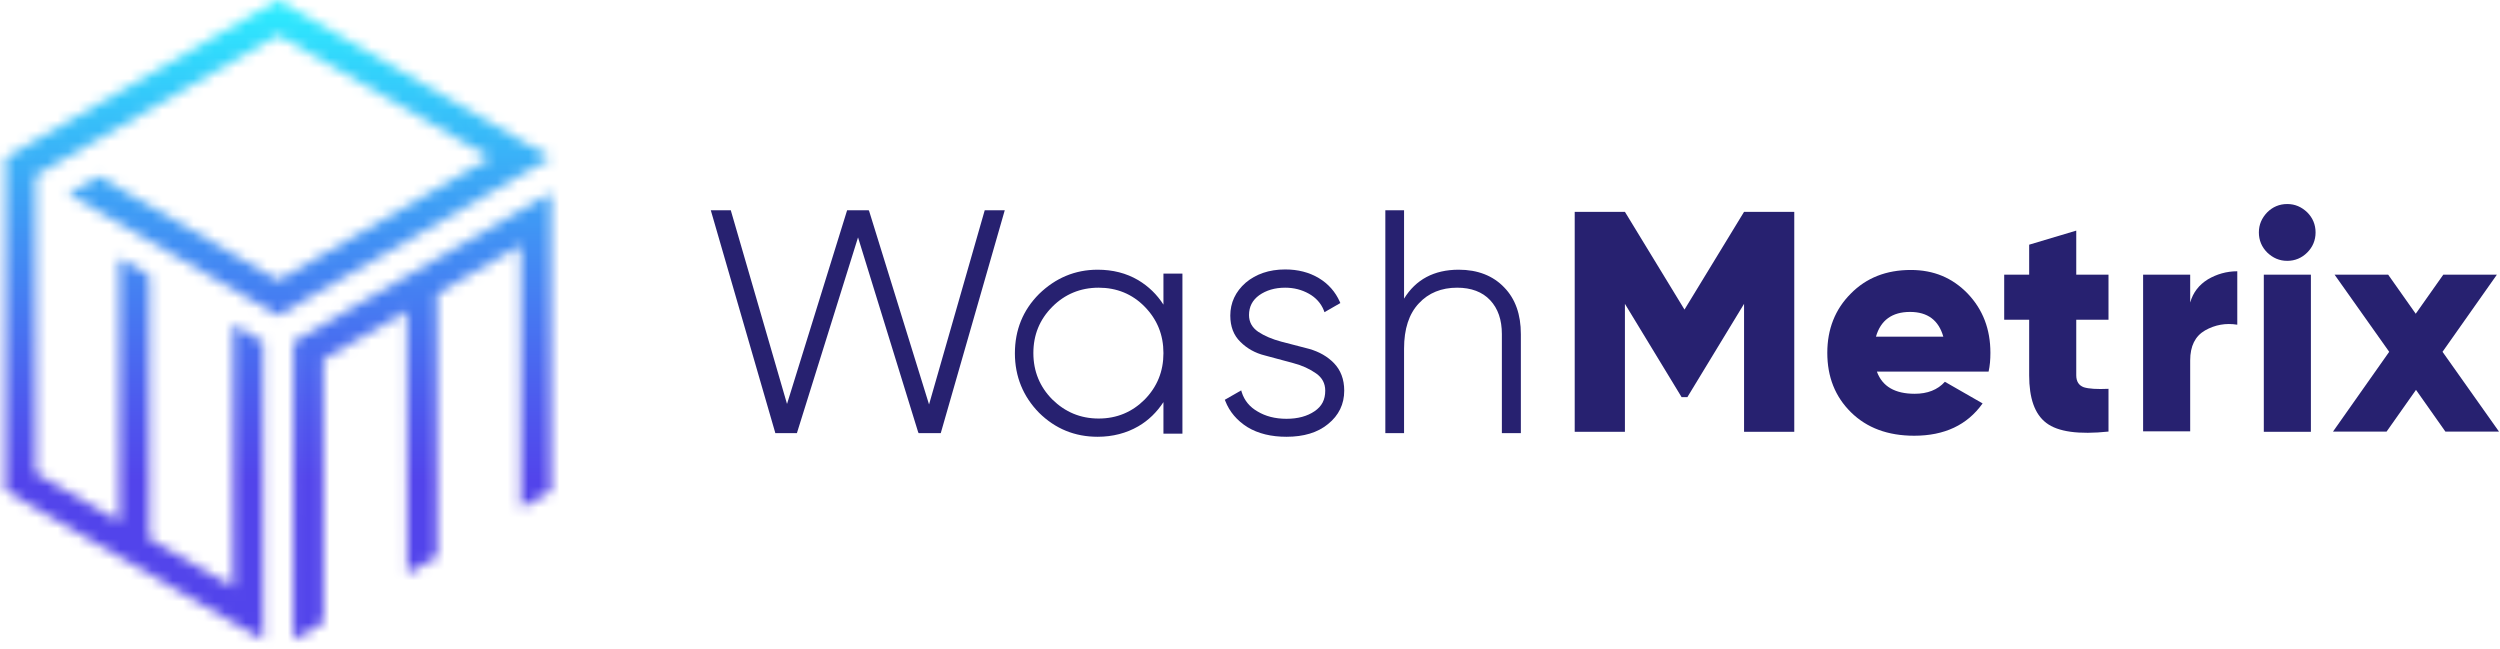 <?xml version="1.0" encoding="UTF-8"?>
<svg xmlns="http://www.w3.org/2000/svg" width="239" height="62" viewBox="0 0 239 62" fill="none">
  <mask id="mask0_230_123" style="mask-type:alpha" maskUnits="userSpaceOnUse" x="0" y="0" width="53" height="62">
    <path fill-rule="evenodd" clip-rule="evenodd" d="M26.61 26.801L46.876 15.078L26.587 3.365L3.434 16.758L3.409 16.744L3.413 45.227L11.42 49.859L11.409 24.661L14.294 26.33L14.28 51.514L22.288 56.146L22.287 31.028L25.147 32.683L25.15 61.166L22.29 59.511L3.415 48.592L0.53 46.923L0.546 15.063L23.698 1.669L26.584 -2.31241e-06L29.494 1.683L49.762 13.408L52.647 15.077L49.761 16.746L29.473 28.483L26.587 30.152L23.702 28.483L6.518 18.542L9.425 16.86L26.61 26.801Z" fill="white"></path>
    <path fill-rule="evenodd" clip-rule="evenodd" d="M52.671 18.429L52.674 46.912L49.788 48.582L49.784 23.437L41.793 28.059L41.798 53.204L38.933 54.861L38.907 29.729L30.917 34.351L30.922 59.496L28.036 61.165L28.054 32.67L30.918 31.013L38.909 26.391L38.93 26.378L41.794 24.721L49.785 20.099L52.671 18.429Z" fill="white"></path>
  </mask>
  <g mask="url(#mask0_230_123)">
    <path d="M53.429 -0.654H-0.089V61.915H53.429V-0.654Z" fill="url(#paint0_linear_230_123)"></path>
  </g>
  <path d="M94.139 20.103H96.054L89.937 41.407H87.823L87.773 41.308L82.028 22.694L76.184 41.407H74.12L74.095 41.308L67.952 20.103H69.867L69.892 20.202L75.239 38.617L80.984 20.103H83.048L83.098 20.202L88.817 38.666L94.139 20.103Z" fill="#272170"></path>
  <path d="M111.225 26.108V29.123C110.603 28.151 109.807 27.379 108.812 26.781C107.668 26.108 106.375 25.784 104.933 25.784C102.769 25.784 100.904 26.581 99.337 28.101C97.795 29.646 97.024 31.54 97.024 33.783C97.024 36 97.82 37.919 99.337 39.464C100.879 40.984 102.744 41.756 104.933 41.756C106.375 41.756 107.693 41.407 108.812 40.76C109.807 40.187 110.603 39.389 111.225 38.442V41.457H113.04V26.158H111.225V26.108ZM111.225 33.758C111.225 35.502 110.628 36.972 109.434 38.193C108.24 39.389 106.773 40.012 105.032 40.012C103.291 40.012 101.824 39.389 100.606 38.193C99.412 36.997 98.79 35.502 98.79 33.758C98.79 32.014 99.387 30.543 100.606 29.322C101.799 28.126 103.291 27.503 105.032 27.503C106.748 27.503 108.24 28.101 109.434 29.322C110.628 30.543 111.225 32.014 111.225 33.758Z" fill="#272170"></path>
  <path d="M145.394 31.939V41.407H143.579V31.939C143.579 30.568 143.206 29.497 142.46 28.699C141.714 27.902 140.644 27.503 139.301 27.503C137.809 27.503 136.566 28.002 135.646 28.998C134.701 29.995 134.228 31.44 134.228 33.334V41.407H132.438V20.103H134.228V28.55C135.347 26.731 137.088 25.784 139.451 25.784C141.266 25.784 142.733 26.357 143.803 27.478C144.872 28.575 145.394 30.07 145.394 31.939Z" fill="#272170"></path>
  <path d="M127.538 34.729C128.16 35.377 128.508 36.249 128.508 37.346C128.508 38.642 127.986 39.713 126.966 40.535C125.972 41.358 124.629 41.756 122.987 41.756C121.545 41.756 120.277 41.457 119.257 40.834C118.262 40.211 117.541 39.364 117.143 38.343L117.093 38.218L118.66 37.321L118.71 37.495C118.959 38.293 119.481 38.916 120.227 39.339C120.973 39.788 121.893 40.037 122.987 40.037C124.082 40.037 124.977 39.788 125.673 39.314C126.37 38.841 126.693 38.218 126.693 37.346C126.693 36.648 126.394 36.1 125.822 35.701C125.226 35.278 124.479 34.929 123.609 34.705L120.923 33.982C120.003 33.758 119.207 33.309 118.586 32.686C117.939 32.063 117.616 31.216 117.616 30.169C117.616 28.948 118.113 27.877 119.083 27.03C120.053 26.208 121.321 25.759 122.863 25.759C124.082 25.759 125.151 26.033 126.071 26.581C126.991 27.13 127.663 27.902 128.085 28.849L128.135 28.973L126.618 29.846L126.568 29.696C126.295 28.998 125.798 28.45 125.126 28.076C124.455 27.703 123.709 27.503 122.863 27.503C121.868 27.503 121.048 27.753 120.376 28.226C119.729 28.699 119.406 29.322 119.406 30.12C119.406 30.792 119.705 31.316 120.277 31.714C120.873 32.113 121.644 32.437 122.49 32.661L125.176 33.359C126.121 33.633 126.917 34.082 127.538 34.729Z" fill="#272170"></path>
  <path d="M171.532 20.252V41.283H166.732V29.048L161.311 37.969H160.763L155.342 29.048V41.283H150.542V20.252H155.342L161.037 29.596L166.732 20.252H171.532Z" fill="#272170"></path>
  <path d="M179.44 35.551C179.963 36.947 181.156 37.645 183.046 37.645C184.265 37.645 185.235 37.271 185.931 36.498L189.537 38.566C188.07 40.635 185.881 41.656 182.997 41.656C180.485 41.656 178.47 40.909 176.953 39.414C175.436 37.919 174.69 36.025 174.69 33.732C174.69 31.465 175.436 29.571 176.929 28.076C178.421 26.556 180.336 25.809 182.673 25.809C184.862 25.809 186.652 26.556 188.12 28.076C189.562 29.596 190.283 31.465 190.283 33.732C190.283 34.38 190.233 34.978 190.109 35.526H179.44V35.551ZM179.341 32.188H185.782C185.334 30.618 184.29 29.82 182.599 29.82C180.883 29.82 179.788 30.618 179.341 32.188Z" fill="#272170"></path>
  <path d="M201.573 30.568H198.49V35.876C198.49 36.474 198.738 36.847 199.211 37.022C199.683 37.171 200.479 37.221 201.573 37.171V41.258C198.713 41.557 196.749 41.283 195.63 40.436C194.511 39.588 193.988 38.068 193.988 35.876V30.568H191.601V26.257H193.988V23.392L198.49 22.046V26.257H201.573V30.568Z" fill="#272170"></path>
  <path d="M209.382 28.923C209.656 27.952 210.228 27.229 211.073 26.706C211.919 26.207 212.864 25.933 213.884 25.933V31.041C212.789 30.867 211.77 31.041 210.8 31.59C209.855 32.138 209.382 33.085 209.382 34.455V41.233H204.881V26.257H209.382V28.923Z" fill="#272170"></path>
  <path d="M220.574 24.139C220.051 24.663 219.405 24.937 218.659 24.937C217.913 24.937 217.291 24.663 216.744 24.139C216.222 23.616 215.948 22.968 215.948 22.221C215.948 21.473 216.222 20.85 216.744 20.302C217.266 19.779 217.913 19.505 218.659 19.505C219.405 19.505 220.026 19.779 220.574 20.302C221.096 20.825 221.369 21.473 221.369 22.221C221.369 22.968 221.096 23.616 220.574 24.139ZM216.42 41.258V26.257H220.922V41.283H216.42V41.258Z" fill="#272170"></path>
  <path d="M238.902 41.258H233.779L230.969 37.271L228.159 41.258H223.036L228.407 33.633L223.185 26.257H228.308L230.944 29.995L233.58 26.257H238.703L233.505 33.633L238.902 41.258Z" fill="#272170"></path>
  <defs>
    <linearGradient id="paint0_linear_230_123" x1="26.665" y1="-0.654" x2="26.665" y2="61.918" gradientUnits="userSpaceOnUse">
      <stop stop-color="#2CF0FF"></stop>
      <stop offset="0.024" stop-color="#2DEAFE"></stop>
      <stop offset="0.377" stop-color="#4191F4"></stop>
      <stop offset="0.626" stop-color="#4D5AEE"></stop>
      <stop offset="0.745" stop-color="#5244EB"></stop>
    </linearGradient>
  </defs>
</svg>
